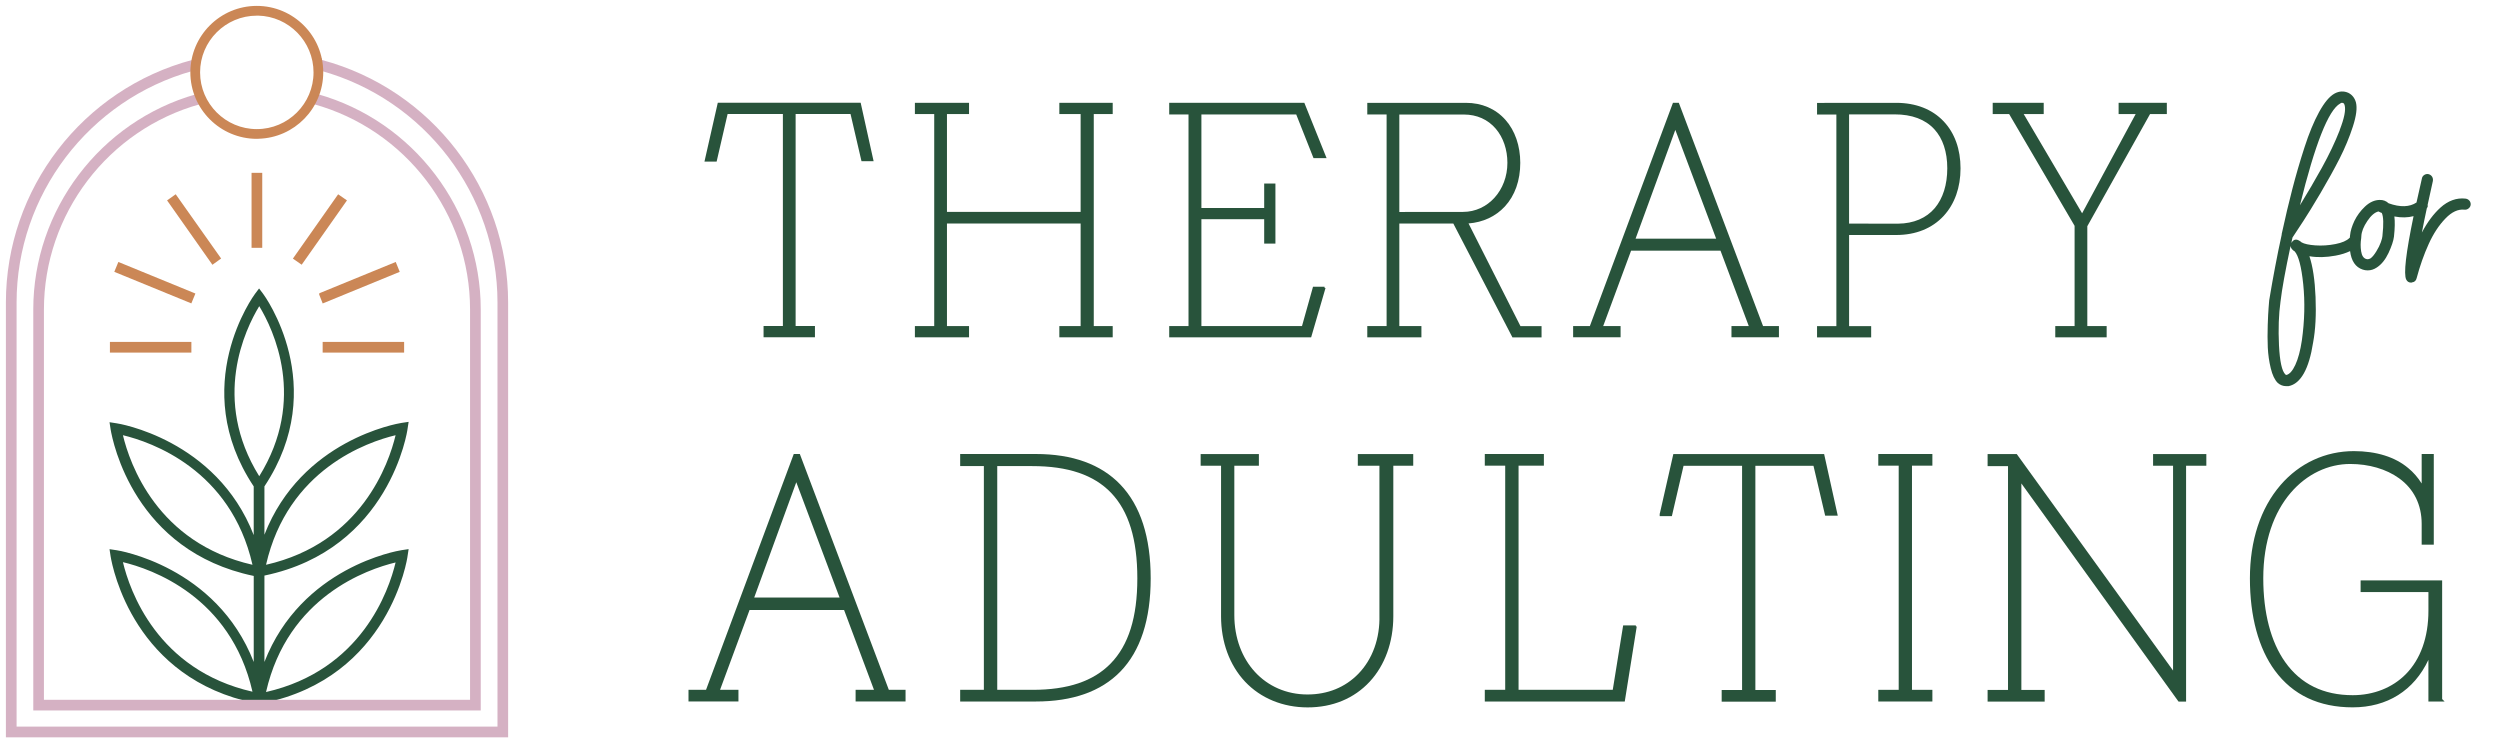 <?xml version="1.0" encoding="utf-8"?>
<svg version="1.1" id="Layer_1" xmlns="http://www.w3.org/2000/svg" xmlns:xlink="http://www.w3.org/1999/xlink" x="0px" y="0px"
	 viewBox="0 0 148 44" style="enable-background:new 0 0 148 44;" xml:space="preserve">
<style type="text/css">
	.st0{fill:#CB8756;}
	.st1{fill:#28533B;}
	.st2{fill:#D5B1C3;}
</style>
<rect x="14.892" y="10.232" class="st0" width="0.633" height="4.439"/>
<polygon class="st0" points="20.018,11.502 17.339,15.31 17.86,15.671 20.54,11.863 "/>
<polygon class="st0" points="23.427,15.508 18.958,17.339 18.896,17.371 18.896,17.438 19.103,17.965 23.664,16.093 "/>
<g>
	<path class="st0" d="M12.953,15.282l-2.574-3.641l-0.348,0.247l2.568,3.647L12.953,15.282z"/>
	<path class="st0" d="M12.575,15.675l-0.058-0.083l-2.626-3.729l0.511-0.363l0.058,0.082l2.631,3.722L12.575,15.675z
		 M10.17,11.912l2.453,3.483l0.19-0.137l-2.458-3.478L10.17,11.912z"/>
</g>
<polygon class="st0" points="7.007,15.508 6.766,16.093 11.327,17.961 11.568,17.377 "/>
<path class="st1" d="M15.654,39.188v-5.114c7.439-1.547,8.475-8.631,8.473-8.685l0.064-0.415l-0.417,0.062
	c-0.248,0.039-5.933,1.006-8.12,6.619v-2.861c3.946-5.947-0.038-11.352-0.078-11.401l-0.239-0.316l-0.236,0.314
	c-0.042,0.052-4.03,5.461-0.081,11.404v2.882c-2.216-5.689-8.071-6.618-8.121-6.618l-0.415-0.064l0.065,0.424
	c0.123,0.735,1.404,7.205,8.472,8.676v5.094c-2.215-5.686-8.071-6.616-8.122-6.616l-0.415-0.062l0.064,0.423
	c0.123,0.738,1.41,7.253,8.572,8.694l0.453-0.002c7.513-1.511,8.555-8.648,8.554-8.703l0.064-0.415l-0.417,0.062
	C23.526,32.607,17.841,33.574,15.654,39.188z M15.749,40.968c1.289-5.655,6.003-7.271,7.67-7.671
	C23.021,34.965,21.404,39.68,15.749,40.968z M15.347,18.125c0.832,1.37,2.834,5.521,0,10.068
	C12.516,23.638,14.516,19.492,15.347,18.125z M15.749,33.435c1.289-5.655,6.003-7.271,7.67-7.671
	C23.021,27.433,21.404,32.148,15.749,33.435z M14.947,33.435c-5.655-1.288-7.272-6.003-7.67-7.671
	C8.943,26.164,13.659,27.781,14.947,33.435z M14.947,40.949c-5.654-1.288-7.271-6.003-7.67-7.67
	C8.943,33.677,13.658,35.291,14.947,40.949z"/>
<rect x="6.507" y="20.241" class="st0" width="4.823" height="0.633"/>
<rect x="19.101" y="20.241" class="st0" width="4.823" height="0.633"/>
<path class="st2" d="M18.8,5.57l-0.127-0.036v0.117c-0.045,0.117-0.1,0.238-0.169,0.369l-0.057,0.11
	l0.119,0.033c5.453,1.506,9.261,6.505,9.261,12.157v23.11H2.601V18.319c0-5.642,3.798-10.639,9.237-12.151
	l0.12-0.033l-0.058-0.109c-0.064-0.122-0.123-0.252-0.175-0.386l-0.033-0.085L11.603,5.58
	c-5.671,1.611-9.633,6.85-9.633,12.74v23.739h26.49V18.319C28.46,12.415,24.488,7.172,18.8,5.57z"/>
<path class="st2" d="M19.065,3.553l-0.025-0.127l-0.258,0.258l0.109,0.029c0.019,0.123,0.031,0.249,0.036,0.383
	l0.003,0.073L19,4.189c6.153,1.7,10.451,7.341,10.451,13.718v25.108H0.982v-25.105
	c0-6.364,4.286-12.003,10.423-13.712l0.07-0.019l0.003-0.073c0.005-0.136,0.02-0.28,0.047-0.452l0.024-0.152
	L11.402,3.542C4.894,5.271,0.349,11.18,0.349,17.911v25.74h29.732V17.911C30.081,11.19,25.554,5.295,19.065,3.553
	z"/>
<path class="st0" d="M15.203,0.349c-2.169,0-3.934,1.766-3.934,3.936c0,2.169,1.765,3.934,3.934,3.934l0.1-0.003
	V8.214c2.123-0.053,3.833-1.797,3.833-3.932C19.136,2.114,17.371,0.349,15.203,0.349z M18.561,4.285
	c0,1.852-1.506,3.358-3.358,3.358c-1.852,0-3.358-1.506-3.358-3.358c0-1.852,1.506-3.358,3.358-3.358l0.073-0.002
	C17.094,0.964,18.561,2.457,18.561,4.285z"/>
<path class="st1" d="M52.619,40.838L47.374,26.941l-0.024-0.065h-0.359l-5.194,13.961h-1.038v0.691h2.957v-0.691h-1.089
	l1.746-4.724h5.597l1.77,4.724h-1.088v0.691h2.957v-0.691H52.619z M49.702,35.374h-5.053l2.491-6.826L49.702,35.374z"
	/>
<path class="st1" d="M66.323,28.684c-1.149-1.199-2.832-1.807-5-1.807h-4.481v0.716h1.403v13.245h-1.403v0.691h4.481
	c2.174,0,3.856-0.595,5-1.769c1.193-1.226,1.798-3.083,1.798-5.521C68.121,31.797,67.516,29.927,66.323,28.684z
	 M67.33,34.24c0,2.305-0.518,3.953-1.581,5.042c-1.022,1.047-2.534,1.556-4.621,1.556h-2.091V27.593h2.066
	c2.122,0,3.649,0.517,4.67,1.579C66.82,30.264,67.33,31.921,67.33,34.24z"/>
<path class="st1" d="M80.383,26.881v0.69h1.279v8.842c0.037,1.376-0.406,2.611-1.25,3.478
	c-0.777,0.799-1.817,1.222-3.008,1.222c-2.51,0-4.332-1.978-4.332-4.703v-8.839h1.454v-0.69h-3.448v0.69h1.208
	v8.914c0,1.522,0.505,2.896,1.422,3.87c0.925,0.982,2.24,1.523,3.702,1.523c1.48,0,2.752-0.527,3.677-1.524
	c0.9-0.971,1.397-2.345,1.397-3.869v-8.914h1.179v-0.69H80.383z"/>
<polygon class="st1" points="96.847,37.082 96.839,37.023 96.091,37.023 95.475,40.838 89.899,40.838 89.899,27.567 
	91.398,27.567 91.398,26.877 87.9,26.877 87.9,27.567 89.108,27.567 89.108,40.838 87.9,40.838 87.9,41.529 
	96.186,41.529 96.895,37.09 "/>
<polygon class="st1" points="108.006,26.96 107.99,26.881 99.061,26.881 98.262,30.401 98.254,30.404 98.254,30.554 
	98.975,30.554 99.666,27.576 103.131,27.576 103.131,40.847 101.923,40.847 101.923,41.538 105.126,41.538 
	105.126,40.847 103.918,40.847 103.918,27.576 107.358,27.576 108.032,30.451 108.05,30.529 108.796,30.529 "/>
<polygon class="st1" points="114.397,27.567 114.397,26.877 111.195,26.877 111.195,27.567 112.403,27.567 
	112.403,40.838 111.195,40.838 111.195,41.529 114.397,41.529 114.397,40.838 113.189,40.838 113.189,27.567 "/>
<polygon class="st1" points="127.462,26.881 127.462,27.571 128.645,27.571 128.645,39.696 119.422,26.922 
	119.392,26.881 117.666,26.881 117.666,27.597 118.874,27.597 118.874,40.843 117.666,40.843 117.666,41.533 
	121.044,41.533 121.044,40.843 119.665,40.843 119.665,28.619 128.939,41.493 128.97,41.533 129.416,41.533 
	129.416,27.571 130.615,27.571 130.615,26.881 "/>
<path class="st1" d="M144.72,41.529l-0.145-0.144v-7.027h-4.827v0.691h4.015v1.107c0,1.568-0.463,2.866-1.338,3.754
	c-0.792,0.803-1.908,1.245-3.144,1.245c-1.732,0-3.078-0.66-4-1.962c-0.847-1.195-1.295-2.91-1.295-4.957
	c0-4.443,2.588-6.769,5.144-6.769c1.11,0,2.137,0.3,2.892,0.844c0.877,0.63,1.341,1.565,1.341,2.701v1.232
	h0.717V26.877h-0.717v1.745c-0.229-0.362-0.495-0.668-0.794-0.91c-0.778-0.658-1.891-1.006-3.218-1.006
	c-1.683,0-3.225,0.713-4.341,2.007c-1.188,1.377-1.815,3.288-1.815,5.527c0,2.257,0.512,4.146,1.48,5.461
	c1.062,1.442,2.611,2.174,4.606,2.174c2.043,0,3.626-0.995,4.481-2.811v2.465H144.72z"/>
<polygon class="st1" points="50.969,6.162 50.952,6.083 42.493,6.083 41.704,9.566 41.873,9.568 42.424,9.568 
	43.075,6.748 46.347,6.748 46.347,19.3 45.203,19.3 45.203,19.965 48.245,19.965 48.245,19.3 47.101,19.3 
	47.101,6.748 50.351,6.748 50.983,9.468 51.002,9.544 51.718,9.544 "/>
<polygon class="st1" points="65.872,6.752 65.872,6.087 62.713,6.087 62.713,6.752 63.973,6.752 63.973,12.544 
	56.06,12.544 56.06,6.752 57.367,6.752 57.367,6.087 54.162,6.087 54.162,6.752 55.306,6.752 55.306,19.304 
	54.162,19.304 54.162,19.969 57.367,19.969 57.367,19.304 56.06,19.304 56.06,13.232 63.973,13.232 
	63.973,19.304 62.713,19.304 62.713,19.969 65.872,19.969 65.872,19.304 64.751,19.304 64.751,6.752 "/>
<polygon class="st1" points="78.41,16.973 77.731,16.973 77.078,19.304 71.123,19.304 71.123,12.977 74.84,12.977 
	74.84,14.423 75.505,14.423 75.505,10.865 74.84,10.865 74.84,12.312 71.123,12.312 71.123,6.775 76.736,6.775 
	77.735,9.299 77.761,9.362 78.534,9.362 77.242,6.149 77.217,6.087 69.217,6.087 69.217,6.775 70.36,6.775 
	70.36,19.304 69.217,19.304 69.217,19.969 77.62,19.969 78.456,17.101 78.47,17.053 78.414,17.037 "/>
<path class="st1" d="M90.012,19.308l-3.075-6.08c0.86-0.068,1.603-0.414,2.148-1.002
	C89.684,11.578,90,10.684,90,9.639c0-1.004-0.311-1.908-0.878-2.544c-0.586-0.659-1.397-1.007-2.344-1.007h-5.835
	v0.688h1.144v12.528h-1.144v0.665h3.205v-0.665h-1.308v-6.071h3.196l3.472,6.686l0.027,0.055h1.725v-0.665H90.012z
	 M89.238,9.639c0,1.629-1.154,2.906-2.627,2.906l-3.771,0.004v-5.769h3.817c0.769,0,1.424,0.291,1.894,0.842
	C88.994,8.141,89.238,8.857,89.238,9.639z"/>
<path class="st1" d="M104.373,19.304L99.411,6.151l-0.025-0.064h-0.347l-4.919,13.216h-0.991v0.665h2.81v-0.665h-1.03
	l1.651-4.462h5.294l1.674,4.462h-1.025v0.665h2.81v-0.665H104.373z M101.597,14.13h-4.771l2.353-6.441
	L101.597,14.13z"/>
<path class="st1" d="M115.066,7.186c-0.678-0.719-1.649-1.098-2.809-1.098l-4.688,0.004v0.688h1.144v12.528h-1.144
	v0.665h3.204v-0.665h-1.307v-5.396h2.79c1.157,0,2.129-0.392,2.812-1.134c0.651-0.709,0.995-1.682,0.995-2.812
	C116.064,8.839,115.72,7.878,115.066,7.186z M115.279,9.96c0,0.973-0.257,1.789-0.741,2.361
	c-0.504,0.593-1.254,0.911-2.17,0.92l-2.903-0.003V6.771h2.696c1.022,0,1.812,0.295,2.35,0.878
	C115.014,8.193,115.279,8.993,115.279,9.96z"/>
<polygon class="st1" points="125.422,6.087 125.422,6.752 126.432,6.752 123.261,12.627 119.803,6.752 120.988,6.752 
	120.988,6.087 117.968,6.087 117.968,6.752 118.941,6.752 122.816,13.369 122.816,19.304 121.672,19.304 
	121.672,19.969 124.714,19.969 124.714,19.304 123.569,19.304 123.569,13.392 127.283,6.752 128.277,6.752 
	128.277,6.087 "/>
<path class="st1" d="M146.186,11.874v0.004c-0.058-0.07-0.136-0.109-0.233-0.12c-0.519-0.058-1.023,0.12-1.481,0.535
	c-0.403,0.365-0.772,0.857-1.098,1.474c0.09-0.466,0.187-0.946,0.295-1.443c0.02-0.035,0.051-0.066,0.054-0.108
	c0-0.035,0-0.062-0.007-0.093c0.097-0.458,0.201-0.923,0.31-1.408c0.015-0.093,0-0.178-0.047-0.256
	c-0.05-0.074-0.116-0.124-0.201-0.147c-0.089-0.023-0.171-0.008-0.252,0.039c-0.082,0.05-0.132,0.12-0.148,0.206
	c-0.12,0.512-0.225,0.985-0.322,1.431c-0.411,0.271-0.957,0.295-1.652,0.046c-0.143-0.136-0.318-0.205-0.531-0.198
	c-0.302,0.004-0.593,0.136-0.865,0.392c-0.267,0.252-0.477,0.539-0.628,0.849c-0.147,0.314-0.233,0.597-0.256,0.849
	c0,0.008,0,0.031-0.012,0.108c0,0.012,0,0.023,0,0.035c-0.007,0.008-0.015,0.008-0.023,0.016
	c-0.159,0.167-0.442,0.287-0.834,0.364c-0.399,0.078-0.795,0.105-1.182,0.078c-0.384-0.027-0.663-0.089-0.819-0.178
	c-0.046-0.043-0.097-0.078-0.147-0.105c-0.171-0.101-0.318-0.07-0.43,0.093c-0.012,0.015-0.024,0.031-0.031,0.047
	c0.023-0.105,0.046-0.213,0.069-0.322c0.198-0.299,0.411-0.624,0.648-0.985c0.237-0.361,0.57-0.904,1.016-1.656
	c0.434-0.737,0.814-1.427,1.129-2.044c0.314-0.621,0.577-1.253,0.779-1.877c0.206-0.632,0.268-1.117,0.182-1.443
	c-0.073-0.26-0.225-0.45-0.45-0.562c-0.263-0.116-0.535-0.105-0.806,0.039c-0.307,0.167-0.617,0.539-0.927,1.105
	c-0.306,0.558-0.597,1.264-0.865,2.098c-0.267,0.826-0.508,1.652-0.717,2.462c-0.21,0.803-0.415,1.683-0.617,2.606
	c-0.008,0.027-0.015,0.062-0.012,0.093c-0.139,0.632-0.271,1.28-0.391,1.92c-0.124,0.663-0.21,1.132-0.26,1.443
	c-0.054,0.306-0.081,0.481-0.089,0.527l-0.035,0.442c-0.02,0.217-0.035,0.57-0.051,1.02
	c-0.015,0.465-0.015,0.911,0.004,1.326c0.02,0.415,0.078,0.826,0.175,1.225c0.097,0.403,0.236,0.694,0.415,0.869
	c0.147,0.128,0.314,0.19,0.496,0.19c0.004,0,0.008,0,0.012,0h0.132c0.721-0.143,1.21-1.016,1.454-2.591
	c0.14-0.745,0.186-1.648,0.143-2.688c-0.042-1.004-0.162-1.815-0.364-2.412c0.461,0.081,0.981,0.07,1.547-0.035
	c0.341-0.062,0.625-0.155,0.861-0.268c0.074,0.578,0.318,0.954,0.749,1.094c0.093,0.031,0.19,0.047,0.287,0.047
	c0.003,0,0.011,0,0.015,0c0.182,0,0.361-0.058,0.524-0.167c0.279-0.178,0.515-0.469,0.702-0.865
	c0.182-0.396,0.29-0.717,0.321-0.966c0.055-0.5,0.062-0.9,0.024-1.194c0.418,0.081,0.799,0.07,1.136-0.019
	c-0.454,2.191-0.597,3.432-0.434,3.754c0.058,0.12,0.159,0.182,0.294,0.182c0.012,0,0.031,0,0.051-0.015
	c0.143-0.015,0.236-0.101,0.271-0.248c0.194-0.729,0.435-1.412,0.714-2.024c0.275-0.609,0.609-1.117,0.993-1.512
	c0.372-0.388,0.748-0.562,1.128-0.52c0.085,0.008,0.167-0.015,0.24-0.074c0.074-0.058,0.117-0.136,0.125-0.225
	C146.271,12.026,146.244,11.944,146.186,11.874z M138.535,6.131c0.042-0.031,0.081-0.05,0.116-0.047
	c0.019,0,0.043,0.008,0.07,0.019c0.039,0.019,0.066,0.058,0.081,0.124c0.078,0.275-0.019,0.772-0.294,1.474h0.007
	c-0.275,0.706-0.632,1.454-1.058,2.226c-0.388,0.702-0.826,1.45-1.3,2.226C137.046,8.536,137.848,6.507,138.535,6.131z
	 M136.27,20.154c-0.089,0.601-0.221,1.09-0.388,1.45c-0.163,0.353-0.345,0.551-0.523,0.593
	c-0.024,0-0.043-0.008-0.062-0.027c-0.206-0.19-0.334-0.772-0.381-1.73c-0.046-0.966-0.015-1.834,0.09-2.583
	c0.085-0.737,0.287-1.846,0.597-3.3c0,0,0,0.004,0,0.008c0.012,0.082,0.046,0.151,0.101,0.202v0.004
	c0.035,0.043,0.081,0.077,0.135,0.105c0.233,0.252,0.404,0.907,0.512,1.947C136.46,17.874,136.433,18.994,136.27,20.154z
	 M141.04,13.961l0.004-0.008c-0.008,0.093-0.039,0.221-0.097,0.384c-0.058,0.167-0.148,0.349-0.268,0.543
	c-0.116,0.19-0.229,0.33-0.337,0.411c-0.097,0.054-0.186,0.07-0.272,0.039c-0.155-0.05-0.252-0.202-0.29-0.45
	c-0.043-0.26-0.039-0.52,0.003-0.783c0-0.07,0.004-0.101,0.008-0.113v-0.008c0.012-0.26,0.132-0.562,0.357-0.896
	c0.217-0.322,0.438-0.512,0.659-0.562c0.062,0.035,0.128,0.066,0.194,0.089C141.102,12.817,141.117,13.271,141.04,13.961z"
	/>
</svg>
